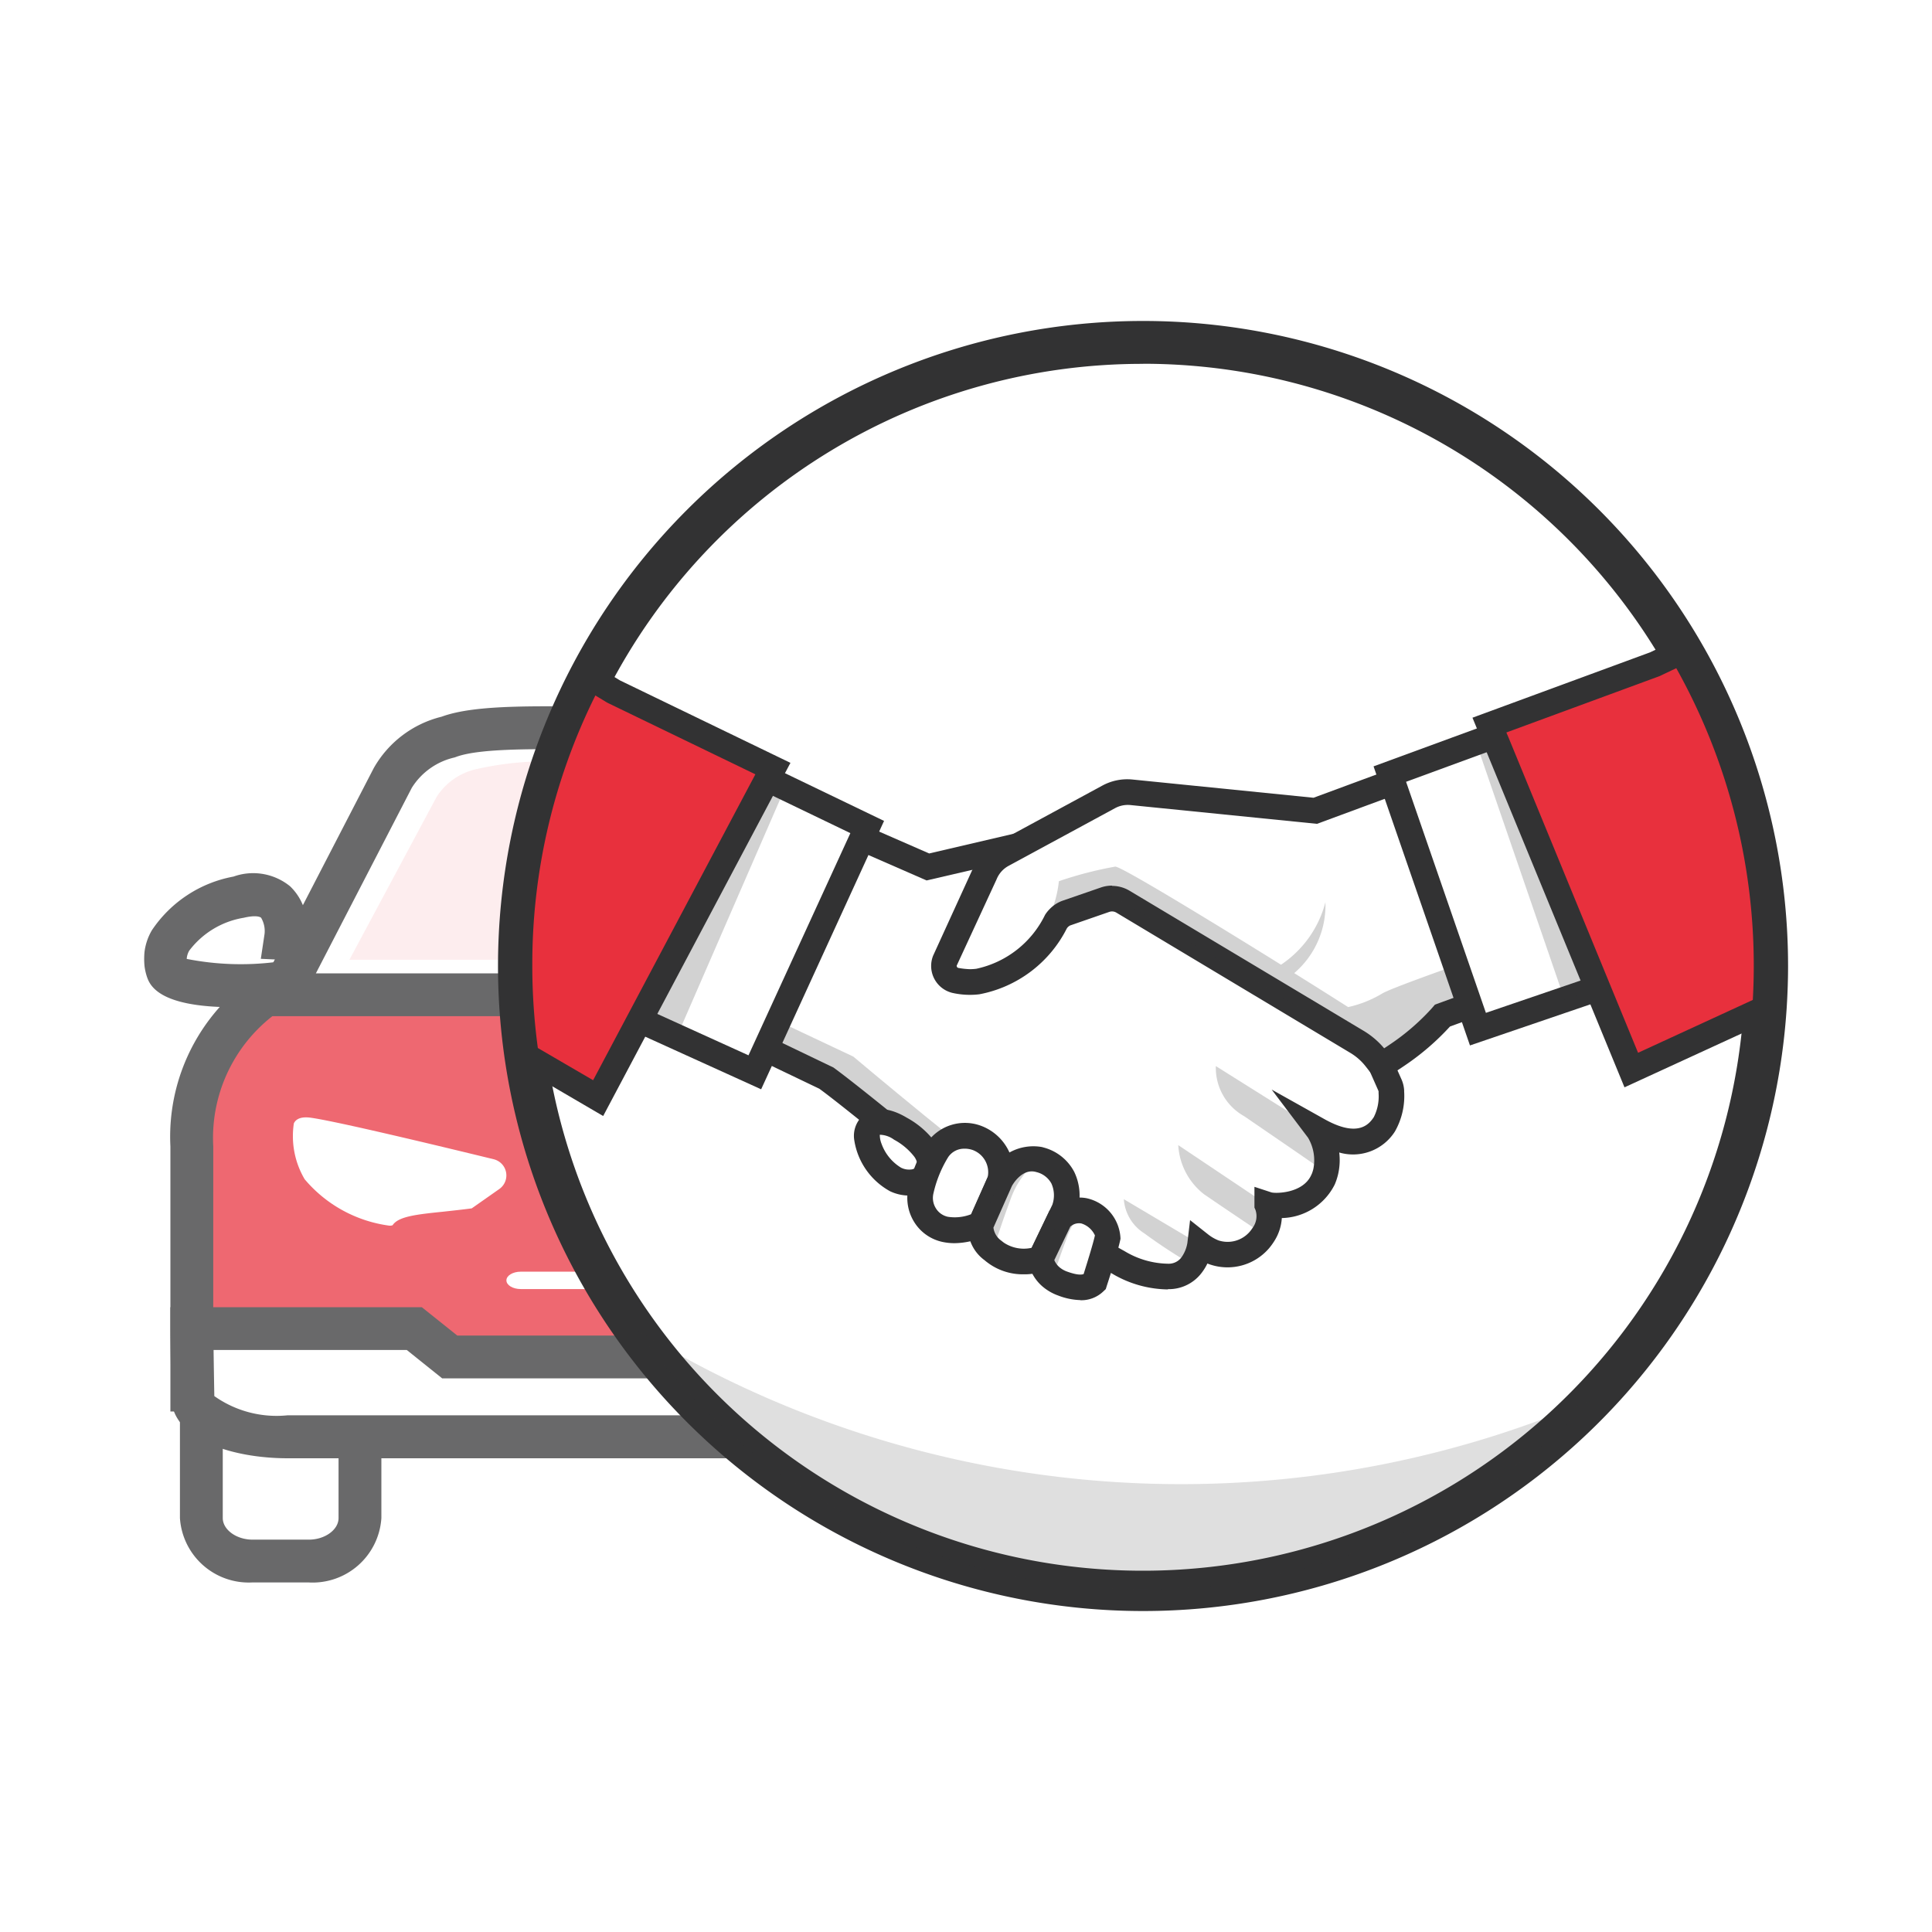 <svg xmlns="http://www.w3.org/2000/svg" xmlns:xlink="http://www.w3.org/1999/xlink" width="60" height="60" viewBox="0 0 60 60">
  <defs>
    <clipPath id="clip-path">
      <rect id="Rectangle_6334" data-name="Rectangle 6334" width="51.059" height="40.063" fill="none"/>
    </clipPath>
    <clipPath id="clip-path-3">
      <rect id="Rectangle_6321" data-name="Rectangle 6321" width="38.512" height="27.243" fill="none"/>
    </clipPath>
    <clipPath id="clip-path-4">
      <rect id="Rectangle_6320" data-name="Rectangle 6320" width="25.83" height="6.154" fill="none"/>
    </clipPath>
    <clipPath id="clip-path-5">
      <rect id="Rectangle_6322" data-name="Rectangle 6322" width="11.679" height="7.763" fill="none"/>
    </clipPath>
    <clipPath id="clip-path-6">
      <rect id="Rectangle_6323" data-name="Rectangle 6323" width="3.456" height="3.295" fill="none"/>
    </clipPath>
    <clipPath id="clip-path-7">
      <rect id="Rectangle_6324" data-name="Rectangle 6324" width="2.824" height="2.774" fill="none"/>
    </clipPath>
    <clipPath id="clip-path-8">
      <rect id="Rectangle_6325" data-name="Rectangle 6325" width="2.369" height="2.031" fill="none"/>
    </clipPath>
    <clipPath id="clip-path-9">
      <rect id="Rectangle_6326" data-name="Rectangle 6326" width="0.557" height="1.013" fill="none"/>
    </clipPath>
    <clipPath id="clip-path-10">
      <rect id="Rectangle_6327" data-name="Rectangle 6327" width="1.809" height="2.857" fill="none"/>
    </clipPath>
    <clipPath id="clip-path-11">
      <rect id="Rectangle_6328" data-name="Rectangle 6328" width="1.344" height="2.106" fill="none"/>
    </clipPath>
    <clipPath id="clip-path-12">
      <rect id="Rectangle_6329" data-name="Rectangle 6329" width="22.475" height="6.166" fill="none"/>
    </clipPath>
    <clipPath id="clip-path-13">
      <rect id="Rectangle_6330" data-name="Rectangle 6330" width="5.125" height="8.63" fill="none"/>
    </clipPath>
    <clipPath id="clip-path-14">
      <rect id="Rectangle_6331" data-name="Rectangle 6331" width="5.824" height="8.569" fill="none"/>
    </clipPath>
    <clipPath id="clip-path-15">
      <rect id="Rectangle_6332" data-name="Rectangle 6332" width="29.647" height="8.069" fill="none"/>
    </clipPath>
  </defs>
  <g id="Group_11239" data-name="Group 11239" transform="translate(-621 -532)">
    <rect id="Rectangle_6083" data-name="Rectangle 6083" width="60" height="60" transform="translate(621 532)" fill="#fff"/>
    <g id="Group_11214" data-name="Group 11214" transform="translate(625.47 541.969)">
      <g id="Group_11213" data-name="Group 11213" clip-path="url(#clip-path)">
        <g id="Group_11212" data-name="Group 11212">
          <g id="Group_11211" data-name="Group 11211" clip-path="url(#clip-path)">
            <g id="Group_11177" data-name="Group 11177" transform="translate(0 11.932)" opacity="0.73">
              <g id="Group_11176" data-name="Group 11176">
                <g id="Group_11175" data-name="Group 11175" clip-path="url(#clip-path-3)">
                  <path id="Path_10413" data-name="Path 10413" d="M121.244,107.92h2.094a1.319,1.319,0,0,1,1.417,1.191v7.271a1.479,1.479,0,0,1-1.589,1.336h-1.747a1.48,1.48,0,0,1-1.59-1.337v-7.271a1.318,1.318,0,0,1,1.416-1.191" transform="translate(-87.949 -91.141)" fill="#fff"/>
                  <path id="Path_10414" data-name="Path 10414" d="M121.332,116.549h-1.748a2.142,2.142,0,0,1-2.255-2v-7.271a1.98,1.98,0,0,1,2.081-1.856H121.5a1.981,1.981,0,0,1,2.082,1.856v7.271a2.141,2.141,0,0,1-2.254,2m-1.922-9.8c-.407,0-.751.241-.751.525v7.271c0,.364.424.672.925.672h1.748c.5,0,.923-.307.923-.671v-7.271c0-.285-.344-.526-.752-.526Z" transform="translate(-86.115 -89.306)" fill="#323233"/>
                  <path id="Path_10415" data-name="Path 10415" d="M6.7,114.709v-5.6a1.318,1.318,0,0,1,1.416-1.191h2.094a1.319,1.319,0,0,1,1.417,1.191v7.272a1.478,1.478,0,0,1-1.588,1.335H8.293a1.48,1.48,0,0,1-1.59-1.337v-2.228" transform="translate(-4.92 -91.141)" fill="#fff"/>
                  <path id="Path_10416" data-name="Path 10416" d="M8.206,116.549H6.458a2.142,2.142,0,0,1-2.255-2v-7.271a1.98,1.98,0,0,1,2.081-1.856H8.377a1.981,1.981,0,0,1,2.082,1.856v7.272a2.141,2.141,0,0,1-2.253,2m-2.673-3.675v1.673c0,.364.424.672.925.672H8.206c.5,0,.923-.307.923-.67v-7.272c0-.285-.344-.526-.752-.526H6.284c-.407,0-.75.241-.75.525Z" transform="translate(-3.085 -89.306)" fill="#323233"/>
                  <path id="Path_10417" data-name="Path 10417" d="M41.11,82.554a5.516,5.516,0,0,0-2.759-5.006h-30a5.407,5.407,0,0,0-2.759,5.006v7.564H41.11Z" transform="translate(-4.104 -68.849)" fill="#e8303d"/>
                  <path id="Path_10418" data-name="Path 10418" d="M39.94,88.948H3.091V80.719a6.038,6.038,0,0,1,3.146-5.61l.132-.061h30.3l.137.066a6.149,6.149,0,0,1,3.134,5.6ZM4.421,87.618H38.61v-6.9a4.891,4.891,0,0,0-2.264-4.341H6.679a4.8,4.8,0,0,0-2.257,4.341Z" transform="translate(-2.269 -67.014)" fill="#323233"/>
                  <path id="Path_10419" data-name="Path 10419" d="M6.231,68.373s.257-1.714-1.457-1.285S2.29,68.544,2.547,69.315s3.7.429,3.7.429L7.26,68.42Z" transform="translate(-1.834 -61.121)" fill="#fff"/>
                  <path id="Path_10420" data-name="Path 10420" d="M2.784,68.67c-2.378,0-2.615-.711-2.7-.974a1.761,1.761,0,0,1,.161-1.413,3.9,3.9,0,0,1,2.536-1.67,1.813,1.813,0,0,1,1.756.3,1.69,1.69,0,0,1,.507.991l1.686.076L4.764,68.547l-.287.029c-.66.066-1.219.094-1.693.094m-1.454-1.5a8.668,8.668,0,0,0,2.731.1l.062-.081-.493-.022.109-.726a.809.809,0,0,0-.1-.549c-.053-.047-.225-.075-.538,0a2.661,2.661,0,0,0-1.693,1.02.578.578,0,0,0-.079.252" transform="translate(0 -59.291)" fill="#323233"/>
                  <path id="Path_10421" data-name="Path 10421" d="M125.393,68.373s-.257-1.714,1.457-1.285,2.485,1.457,2.228,2.228-3.7.429-3.7.429l-1.015-1.324Z" transform="translate(-91.278 -61.121)" fill="#fff"/>
                  <path id="Path_10422" data-name="Path 10422" d="M123.411,68.668c-.474,0-1.033-.028-1.693-.094l-.287-.029-1.965-2.564,1.687-.076a1.69,1.69,0,0,1,.507-.991,1.811,1.811,0,0,1,1.756-.3,3.9,3.9,0,0,1,2.537,1.67,1.761,1.761,0,0,1,.161,1.413c-.088.263-.325.974-2.7.974m-1.277-1.392a8.644,8.644,0,0,0,2.731-.1.586.586,0,0,0-.079-.252,2.663,2.663,0,0,0-1.693-1.02c-.312-.079-.486-.051-.538,0a.811.811,0,0,0-.1.55l.1.719-.482.026Z" transform="translate(-87.683 -59.29)" fill="#323233"/>
                  <path id="Path_10423" data-name="Path 10423" d="M42.495,48.949c-1.515-2.253-6.057-1.465-11.533-1.465-4.828,0-8.454-.319-9.792.19a2.734,2.734,0,0,0-1.73,1.275l-3.479,6.729h30s-2.415-5.164-3.467-6.729" transform="translate(-11.715 -46.685)" fill="#fff"/>
                  <path id="Path_10424" data-name="Path 10424" d="M43.993,54.507H11.854l3.981-7.7a3.337,3.337,0,0,1,2.109-1.6c1.053-.388,3-.345,5.934-.281,1.214.027,2.591.057,4.069.057,1.181,0,2.308-.037,3.4-.072,4.075-.134,7.3-.238,8.687,1.831,1.069,1.589,3.419,6.605,3.518,6.817ZM14.04,53.177H41.9c-.745-1.556-2.225-4.588-2.967-5.692-.98-1.457-3.874-1.363-7.54-1.244-1.1.036-2.24.073-3.442.073-1.493,0-2.877-.031-4.1-.058-2.6-.057-4.652-.1-5.457.2l-.049.017a2.119,2.119,0,0,0-1.326.942Z" transform="translate(-8.7 -44.85)" fill="#323233"/>
                  <g id="Group_11174" data-name="Group 11174" transform="translate(6.381 1.751)" opacity="0.12">
                    <g id="Group_11173" data-name="Group 11173">
                      <g id="Group_11172" data-name="Group 11172" clip-path="url(#clip-path-4)">
                        <path id="Path_10425" data-name="Path 10425" d="M49.817,57.586H23.987L26.7,52.519a1.987,1.987,0,0,1,1.243-.857l.018,0,.018-.007a9.588,9.588,0,0,1,2.541-.219c.562,0,1.2.011,1.884.024l.491.011c1.091.023,2.327.051,3.658.051h.033c.728,0,1.436,0,2.1-.01L39.6,51.5l.612-.006c.567,0,1.1-.008,1.594-.008.779,0,4.327-.315,5.211.854.7.926,1.752,3.4,2.8,5.245" transform="translate(-23.987 -51.432)" fill="#e8303d"/>
                      </g>
                    </g>
                  </g>
                  <path id="Path_10426" data-name="Path 10426" d="M30.372,120.982h7.787c1.629,0,2.95-.555,2.95-1.24s-.011-1.591-.011-2.121H34.017l-1.1.881H13.6l-1.1-.881H5.591c0,.55.03,2.121.03,2.121,0,.685,1.321,1.24,2.95,1.24h21.8Z" transform="translate(-4.104 -98.261)" fill="#fff"/>
                  <path id="Path_10427" data-name="Path 10427" d="M36.325,119.812H6.735c-1.741,0-3.615-.6-3.615-1.905,0-.052-.03-1.571-.03-2.121v-.665H10.9L12,116H30.846l1.1-.882h7.981v.665c0,.247,0,.576.005.926,0,.4.006.83.006,1.2,0,1.309-1.874,1.905-3.615,1.905M4.45,117.877a3.344,3.344,0,0,0,2.285.6H36.325a3.349,3.349,0,0,0,2.285-.6c0-.356,0-.769-.006-1.157,0-.092,0-.182,0-.271H32.415l-1.1.882H11.532l-1.1-.882h-6c.008.6.021,1.31.023,1.427m0,.015v0" transform="translate(-2.269 -96.425)" fill="#323233"/>
                  <path id="Path_10428" data-name="Path 10428" d="M42.758,111.516c-.246,0-.446-.121-.446-.27s.2-.27.446-.27H57.845c.247,0,.446.122.446.27s-.2.27-.446.27Z" transform="translate(-31.055 -93.384)" fill="#fff"/>
                  <path id="Path_10429" data-name="Path 10429" d="M22.861,95.784c-.3.04-.591.07-.858.1-.854.088-1.419.147-1.6.424a.241.241,0,0,1-.1.013,4.155,4.155,0,0,1-2.63-1.441,2.634,2.634,0,0,1-.336-1.736c.023-.046.093-.186.375-.186a1.081,1.081,0,0,1,.144.01c.781.107,3.861.845,5.686,1.29a.517.517,0,0,1,.174.926Z" transform="translate(-12.681 -80.158)" fill="#fff"/>
                  <path id="Path_10430" data-name="Path 10430" d="M105.129,95.784c.3.04.591.07.858.1.854.088,1.419.147,1.6.424a.241.241,0,0,0,.1.013,4.155,4.155,0,0,0,2.63-1.441,2.634,2.634,0,0,0,.336-1.736c-.023-.046-.093-.186-.375-.186a1.081,1.081,0,0,0-.144.01c-.781.107-3.861.845-5.686,1.29a.517.517,0,0,0-.174.926Z" transform="translate(-76.37 -80.158)" fill="#fff"/>
                  <path id="Path_10431" data-name="Path 10431" d="M59.692,95.955H52.647a2.325,2.325,0,0,1-2.325-1.822,1.659,1.659,0,0,1,1.812-1.821h8.071a1.658,1.658,0,0,1,1.811,1.821,2.324,2.324,0,0,1-2.324,1.822" transform="translate(-36.923 -79.685)" fill="#fff"/>
                  <path id="Path_10432" data-name="Path 10432" d="M101.325,83.806a.057.057,0,0,1-.033,0,.026.026,0,0,0,.017,0h.016c.01,0,.02,0,.03-.007a.011.011,0,0,1-.007,0,.058.058,0,0,1-.023,0" transform="translate(-74.344 -73.437)" fill="#e8303d"/>
                  <path id="Path_10433" data-name="Path 10433" d="M99.1,83.1a.162.162,0,0,1-.053-.009l-.757-.259.831-.007.529-.176-.442.439-.038,0h-.005l-.026.005h0a.173.173,0,0,1-.035,0" transform="translate(-72.138 -72.593)" fill="#323233"/>
                </g>
              </g>
            </g>
            <path id="Path_10434" data-name="Path 10434" d="M82.56,21.865c0,.442-.016.883-.045,1.317a19.347,19.347,0,1,1,.045-1.317" transform="translate(-32.166 -1.835)" fill="#fff"/>
            <path id="Path_10435" data-name="Path 10435" d="M61.357,40.063A20.032,20.032,0,1,1,81.39,20.03c0,.441-.016.9-.047,1.361A20.027,20.027,0,0,1,61.357,40.063m0-38.732A18.664,18.664,0,0,0,44.776,11.373a18.473,18.473,0,0,0-2.122,8.657A18.7,18.7,0,0,0,80.016,21.3c.029-.432.044-.86.044-1.272a18.7,18.7,0,0,0-18.7-18.7" transform="translate(-30.33)" fill="#323233"/>
            <path id="Path_10436" data-name="Path 10436" d="M77.713,64.433c-.281.414-.865.85-2.05.187l0,0a1.772,1.772,0,0,1,.22,1.293,1.5,1.5,0,0,1-.075.225c0,.005,0,.011-.007.016a1.61,1.61,0,0,1-1.734.766h0a.993.993,0,0,1-.109.926,1.553,1.553,0,0,1-.131.181,1.3,1.3,0,0,1-1.393.383,1.714,1.714,0,0,1-.445-.252,1.464,1.464,0,0,1-.25.625.885.885,0,0,1-.738.372,3.033,3.033,0,0,1-1.551-.441c-.118-.063-.238-.133-.365-.208-.164-.1-.337-.2-.524-.318-.977-.6-4.776-2.473-4.776-2.473s-.7-.581-1.5-1.229c-.692-.56-1.457-1.172-1.909-1.5l-.757-.363-2.209-1.058-1.036-.5-2.976-1.425,4.092-5.849,2.017.882,2.53,1.105,1.5.658,3.428-.794.821-.193,2.748,1.742,6.8,4.315.272,1.09.268.6h0a.59.59,0,0,1,.05.211.086.086,0,0,0,0,.014,1.864,1.864,0,0,1-.218,1.01" transform="translate(-39.189 -39.481)" fill="#fff"/>
            <path id="Path_10437" data-name="Path 10437" d="M69.333,68.186a3.457,3.457,0,0,1-1.719-.489c-.122-.065-.247-.138-.379-.216-.155-.092-.317-.191-.491-.3l-.038-.023c-.95-.581-4.707-2.437-4.745-2.456l-.078-.05s-.7-.579-1.5-1.227c-.866-.7-1.493-1.2-1.864-1.471l-7.368-3.53,4.549-6.5,6.23,2.723,4.283-1,9.829,6.232.3,1.211.254.569a.989.989,0,0,1,.084.342v.035a2.228,2.228,0,0,1-.287,1.246,1.541,1.541,0,0,1-1.729.652,1.951,1.951,0,0,1-.041.7,1.89,1.89,0,0,1-.095.285l-.013.027a1.883,1.883,0,0,1-1.634,1.024,1.5,1.5,0,0,1-.232.712,1.979,1.979,0,0,1-.165.227,1.7,1.7,0,0,1-1.819.507c-.032-.01-.064-.022-.095-.035a1.644,1.644,0,0,1-.159.264,1.28,1.28,0,0,1-1.056.533ZM62.357,64.01c.439.217,3.83,1.9,4.767,2.47l.038.023c.171.1.331.2.482.292.121.072.237.139.35.2a2.685,2.685,0,0,0,1.359.393.491.491,0,0,0,.42-.21,1.073,1.073,0,0,0,.175-.434l.084-.71.561.444a1.281,1.281,0,0,0,.316.184.908.908,0,0,0,.969-.26,1.132,1.132,0,0,0,.1-.134.607.607,0,0,0,.086-.548l-.033-.076,0-.092V65l.524.172c.125.039.986.04,1.244-.547l.016-.034a1.119,1.119,0,0,0,.044-.14,1.374,1.374,0,0,0-.164-.977L72.566,61.98l1.645.921c1.074.6,1.4.119,1.525-.063a1.422,1.422,0,0,0,.15-.747l0-.054A.23.23,0,0,0,75.873,62l-.3-.678-.233-.935-9.275-5.881-4.216.979-5.873-2.567-3.635,5.2,6.618,3.178c.382.281,1.011.777,1.923,1.516.7.563,1.319,1.076,1.472,1.2m13.709-.947h0Z" transform="translate(-37.543 -38.111)" fill="#323233"/>
            <g id="Group_11180" data-name="Group 11180" transform="translate(18.217 21.264)" opacity="0.22">
              <g id="Group_11179" data-name="Group 11179">
                <g id="Group_11178" data-name="Group 11178" clip-path="url(#clip-path-5)">
                  <path id="Path_10438" data-name="Path 10438" d="M80.155,87.692c-.163-.1-.337-.2-.524-.318-.976-.6-4.776-2.473-4.776-2.473s-.7-.581-1.5-1.23c-.692-.56-1.458-1.171-1.909-1.5l-.757-.363-2.209-1.058.469-.817,3.341,1.577S76.433,85,77.631,85.753s2.48,1.735,2.48,1.735Z" transform="translate(-68.476 -79.929)" fill="#323233"/>
                </g>
              </g>
            </g>
            <g id="Group_11183" data-name="Group 11183" transform="translate(33.284 23.139)" opacity="0.22">
              <g id="Group_11182" data-name="Group 11182">
                <g id="Group_11181" data-name="Group 11181" clip-path="url(#clip-path-6)">
                  <path id="Path_10439" data-name="Path 10439" d="M128.52,90.271c-.714-.5-1.915-1.319-2.528-1.739a1.719,1.719,0,0,1-.879-1.556l3.185,2,0,0a1.773,1.773,0,0,1,.22,1.293" transform="translate(-125.108 -86.976)" fill="#323233"/>
                </g>
              </g>
            </g>
            <g id="Group_11186" data-name="Group 11186" transform="translate(32.121 25.594)" opacity="0.22">
              <g id="Group_11185" data-name="Group 11185">
                <g id="Group_11184" data-name="Group 11184" clip-path="url(#clip-path-7)">
                  <path id="Path_10440" data-name="Path 10440" d="M123.388,98.979c-.508-.342-1.34-.9-1.847-1.249a2.08,2.08,0,0,1-.8-1.525l2.757,1.847h0a1,1,0,0,1-.109.926" transform="translate(-120.74 -96.205)" fill="#323233"/>
                </g>
              </g>
            </g>
            <g id="Group_11189" data-name="Group 11189" transform="translate(30.432 27.273)" opacity="0.22">
              <g id="Group_11188" data-name="Group 11188">
                <g id="Group_11187" data-name="Group 11187" clip-path="url(#clip-path-8)">
                  <path id="Path_10441" data-name="Path 10441" d="M116.76,103.922a1.464,1.464,0,0,1-.251.625,16.564,16.564,0,0,1-1.484-.972,1.365,1.365,0,0,1-.633-1.059Z" transform="translate(-114.392 -102.516)" fill="#323233"/>
                </g>
              </g>
            </g>
            <path id="Path_10442" data-name="Path 10442" d="M116.915,51l-5.722,2.093-2.325.851-.05.057a7.389,7.389,0,0,1-1.352,1.166c-.3.2-.5.319-.5.319l-.161-.207a2.14,2.14,0,0,0-.589-.521l-.971-.582-1.838-1.1-.342-.205-.22-.132-3.9-2.336a.661.661,0,0,0-.475-.08.706.706,0,0,0-.08.022l-1.121.387-.064.022a.559.559,0,0,0-.064.026.657.657,0,0,0-.191.134.648.648,0,0,0-.087.11,3.471,3.471,0,0,1-2.423,1.86,2.039,2.039,0,0,1-.242.015,1.993,1.993,0,0,1-.458-.05.462.462,0,0,1-.323-.623l1.219-2.666a1.225,1.225,0,0,1,.555-.624l3.3-1.788a1.227,1.227,0,0,1,.707-.142l5.713.575,1.774-.656,2.314-.855,5.327-1.968,2.173,5.8Z" transform="translate(-68.541 -32.37)" fill="#fff"/>
            <path id="Path_10443" data-name="Path 10443" d="M105.758,54.587l-.372-.476a1.73,1.73,0,0,0-.479-.424L97.64,49.331a.26.26,0,0,0-.189-.032l-.032.009-1.212.42a.265.265,0,0,0-.074.053.251.251,0,0,0-.033.042,3.841,3.841,0,0,1-2.713,2.043,2.454,2.454,0,0,1-.287.018,2.486,2.486,0,0,1-.55-.06.861.861,0,0,1-.6-1.159l1.226-2.684a1.613,1.613,0,0,1,.729-.808l3.3-1.788a1.624,1.624,0,0,1,.937-.188l5.621.566,9.7-3.585,2.864,7.644L108,52.868a7.849,7.849,0,0,1-1.41,1.214c-.308.211-.525.333-.534.338ZM97.506,48.5a1.059,1.059,0,0,1,.544.151L105.317,53a2.533,2.533,0,0,1,.639.544c.056-.036.117-.077.184-.123a7.011,7.011,0,0,0,1.278-1.1l.115-.133,7.768-2.842L113,43.2l-9.129,3.373-5.8-.584a.835.835,0,0,0-.477.1l-3.3,1.788a.827.827,0,0,0-.375.421L92.68,50.979a.084.084,0,0,0,.01.037.059.059,0,0,0,.04.031,2.3,2.3,0,0,0,.366.04,1.692,1.692,0,0,0,.195-.013A3.093,3.093,0,0,0,95.425,49.4a1.03,1.03,0,0,1,.142-.178A1.045,1.045,0,0,1,95.873,49a.9.9,0,0,1,.1-.041l1.185-.409a1.051,1.051,0,0,1,.346-.058" transform="translate(-67.44 -30.957)" fill="#323233"/>
            <path id="Path_10444" data-name="Path 10444" d="M61.349,53.414l-3.493,7.618-2.42-1.1-2.456-1.115,4.114-7.454,1.71.824Z" transform="translate(-38.885 -37.7)" fill="#fff"/>
            <path id="Path_10445" data-name="Path 10445" d="M56.514,60.117l-5.631-2.556,4.5-8.162,4.948,2.383ZM52,57.191l4.121,1.871,3.164-6.9-3.562-1.715Z" transform="translate(-37.346 -36.257)" fill="#323233"/>
            <path id="Path_10446" data-name="Path 10446" d="M85.81,95.386a.935.935,0,0,1-.52-.089c-.608-.282-1.18-1.387-.724-1.711,0,0,.244-.245.877.135a2.321,2.321,0,0,1,.756.652.949.949,0,0,1,.165.449.586.586,0,0,1-.555.563" transform="translate(-61.947 -68.632)" fill="#fff"/>
            <path id="Path_10447" data-name="Path 10447" d="M84.6,94.688a1.386,1.386,0,0,1-.58-.133,2.19,2.19,0,0,1-1.114-1.594.847.847,0,0,1,.31-.792c.135-.111.561-.356,1.331.106a2.705,2.705,0,0,1,.883.772,1.353,1.353,0,0,1,.231.636.973.973,0,0,1-.9.994,1.2,1.2,0,0,1-.161.011M83.7,92.8l0,0a.75.75,0,0,0,.053.278,1.437,1.437,0,0,0,.608.745.544.544,0,0,0,.3.056h0a.246.246,0,0,0,.212-.135.563.563,0,0,0-.1-.26,1.983,1.983,0,0,0-.63-.531A.77.77,0,0,0,83.7,92.8" transform="translate(-60.847 -67.528)" fill="#323233"/>
            <g id="Group_11192" data-name="Group 11192" transform="translate(23.862 25.741)" opacity="0.22">
              <g id="Group_11191" data-name="Group 11191">
                <g id="Group_11190" data-name="Group 11190" clip-path="url(#clip-path-9)">
                  <path id="Path_10448" data-name="Path 10448" d="M89.694,97.771a5.41,5.41,0,0,1,.39-1.013.949.949,0,0,1,.165.449.586.586,0,0,1-.555.563" transform="translate(-89.694 -96.758)" fill="#323233"/>
                </g>
              </g>
            </g>
            <path id="Path_10449" data-name="Path 10449" d="M91.386,98.028a1,1,0,0,1-.753-1.21,4.088,4.088,0,0,1,.507-1.245,1.107,1.107,0,0,1,1.96.924l-.608,1.367a1.885,1.885,0,0,1-1.106.163" transform="translate(-66.501 -69.817)" fill="#fff"/>
            <path id="Path_10450" data-name="Path 10450" d="M90.576,97.351a1.788,1.788,0,0,1-.371-.038,1.369,1.369,0,0,1-.878-.613,1.42,1.42,0,0,1-.181-1.079,4.514,4.514,0,0,1,.559-1.368,1.435,1.435,0,0,1,1.7-.545,1.561,1.561,0,0,1,.988,1.729l-.007.061L91.7,97.05l-.125.064a2.373,2.373,0,0,1-1,.237m.318-2.934a.594.594,0,0,0-.517.266,3.694,3.694,0,0,0-.455,1.121.606.606,0,0,0,.078.468.578.578,0,0,0,.369.259h0a1.394,1.394,0,0,0,.723-.079l.517-1.164a.736.736,0,0,0-.467-.83.758.758,0,0,0-.249-.042" transform="translate(-65.402 -68.712)" fill="#323233"/>
            <path id="Path_10451" data-name="Path 10451" d="M100.264,99.352l-.732,1.524a1.569,1.569,0,0,1-1.369-.167c-.04-.028-.076-.057-.11-.086a.878.878,0,0,1-.377-.819l.608-1.367s.436-.835,1.193-.642l.047.013a1.14,1.14,0,0,1,.741,1.543" transform="translate(-71.684 -71.757)" fill="#fff"/>
            <path id="Path_10452" data-name="Path 10452" d="M97.9,100.261a1.825,1.825,0,0,1-1.068-.328c-.051-.037-.1-.072-.138-.107a1.256,1.256,0,0,1-.506-1.214l.023-.07.608-1.367a1.523,1.523,0,0,1,1.656-.866l.067.019a1.506,1.506,0,0,1,.932.751,1.686,1.686,0,0,1,.068,1.3l-.018.044-.794,1.653-.129.06a1.869,1.869,0,0,1-.7.125m-.936-1.45a.585.585,0,0,0,.247.407c.027.023.055.044.085.066a1.121,1.121,0,0,0,.855.154l.642-1.337a.891.891,0,0,0-.029-.661.722.722,0,0,0-.458-.352l-.029-.008c-.445-.114-.737.434-.74.439Zm2.2-.561h0Z" transform="translate(-70.583 -70.655)" fill="#323233"/>
            <path id="Path_10453" data-name="Path 10453" d="M106.763,104.617c-.079.4-.413,1.417-.413,1.417-.139.132-.368.276-.994.049a1.156,1.156,0,0,1-.308-.165.951.951,0,0,1-.373-.6l.6-1.249a.856.856,0,0,1,.744-.237.981.981,0,0,1,.744.79" transform="translate(-76.827 -76.194)" fill="#fff"/>
            <path id="Path_10454" data-name="Path 10454" d="M104.789,105.5a2.062,2.062,0,0,1-.694-.142,1.556,1.556,0,0,1-.413-.222,1.345,1.345,0,0,1-.528-.882l-.011-.112.685-1.426.063-.055a1.245,1.245,0,0,1,1.083-.326,1.336,1.336,0,0,1,1.056,1.26c-.083.417-.412,1.421-.426,1.463l-.031.1-.073.069a.986.986,0,0,1-.71.277m.436-.566h0Zm-1.252-.68a.592.592,0,0,0,.192.246.763.763,0,0,0,.2.108c.306.111.448.106.519.079.1-.32.285-.906.351-1.2a.683.683,0,0,0-.421-.371.4.4,0,0,0-.345.1Z" transform="translate(-75.702 -75.093)" fill="#323233"/>
            <g id="Group_11195" data-name="Group 11195" transform="translate(25.983 26.01)" opacity="0.22">
              <g id="Group_11194" data-name="Group 11194">
                <g id="Group_11193" data-name="Group 11193" clip-path="url(#clip-path-10)">
                  <path id="Path_10455" data-name="Path 10455" d="M99.476,97.8a2.732,2.732,0,0,0-.888,1.258c-.2.54-.4,1.13-.535,1.57a.877.877,0,0,1-.377-.819l.607-1.367s.436-.835,1.193-.642" transform="translate(-97.667 -97.766)" fill="#323233"/>
                </g>
              </g>
            </g>
            <g id="Group_11198" data-name="Group 11198" transform="translate(27.848 27.618)" opacity="0.22">
              <g id="Group_11197" data-name="Group 11197">
                <g id="Group_11196" data-name="Group 11196" clip-path="url(#clip-path-11)">
                  <path id="Path_10456" data-name="Path 10456" d="M106.02,103.826a2.215,2.215,0,0,0-.557.914c-.167.443-.31.863-.414,1.178a.951.951,0,0,1-.373-.6l.6-1.25a.856.856,0,0,1,.744-.237" transform="translate(-104.676 -103.811)" fill="#323233"/>
                </g>
              </g>
            </g>
            <g id="Group_11201" data-name="Group 11201" transform="translate(25.9 16.949)" opacity="0.22">
              <g id="Group_11200" data-name="Group 11200">
                <g id="Group_11199" data-name="Group 11199" clip-path="url(#clip-path-12)">
                  <path id="Path_10457" data-name="Path 10457" d="M119.417,64.29c-4.21,1.421-9.076,3.09-9.511,3.356a3.541,3.541,0,0,1-1.055.42c-.455-.29-1.038-.657-1.675-1.055a2.763,2.763,0,0,0,.969-2.2,3.347,3.347,0,0,1-1.379,1.939c-2.249-1.4-4.949-3.042-5.147-3.047a11.759,11.759,0,0,0-1.752.454,3.449,3.449,0,0,1-1.254,2.323,7.279,7.279,0,0,1-1.26.787,3.47,3.47,0,0,0,2.423-1.86.638.638,0,0,1,.087-.11l.039-.036.009-.007c.013-.011.027-.022.041-.032l0,0L100,65.2l.008,0,.049-.026.03-.013.034-.013.064-.022,1.121-.387.038-.012.01,0,.027-.006a.661.661,0,0,1,.48.079l3.9,2.336.562.337,1.838,1.1h0l.971.582a2.141,2.141,0,0,1,.589.521l.161.207s.206-.115.5-.319a7.3,7.3,0,0,0,1.4-1.224l8.047-2.944Z" transform="translate(-97.353 -63.708)" fill="#323233"/>
                </g>
              </g>
            </g>
            <path id="Path_10458" data-name="Path 10458" d="M153.243,54.594l-2.379.812-2.689.918L145.439,48.4l2.679-.983,1.754-.644Z" transform="translate(-106.747 -34.332)" fill="#fff"/>
            <path id="Path_10459" data-name="Path 10459" d="M146.534,55.437,143.54,46.77l5.156-1.892,3.691,8.561Zm-1.984-8.188,2.479,7.176,4.283-1.462-3.051-7.075Z" transform="translate(-105.353 -32.939)" fill="#323233"/>
            <g id="Group_11204" data-name="Group 11204" transform="translate(41.372 12.444)" opacity="0.22">
              <g id="Group_11203" data-name="Group 11203">
                <g id="Group_11202" data-name="Group 11202" clip-path="url(#clip-path-13)">
                  <path id="Path_10460" data-name="Path 10460" d="M160.635,54.594l-2.379.812-2.747-7.986,1.754-.644Z" transform="translate(-155.51 -46.776)" fill="#323233"/>
                </g>
              </g>
            </g>
            <path id="Path_10461" data-name="Path 10461" d="M165.676,48.342c0,.442-.016.883-.045,1.317l-4.158,1.915-1.043-2.541-.327-.793v0l-.479-1.165-.769-1.87-.194-.474-1.354-3.294-.1-.239-.138-.338,5.148-1.894.817-.391a19.255,19.255,0,0,1,2.644,9.769" transform="translate(-115.281 -28.311)" fill="#e8303d"/>
            <path id="Path_10462" data-name="Path 10462" d="M159.809,50.679,155.088,39.2l5.519-2.031,1.13-.542.186.317a19.73,19.73,0,0,1,2.7,9.971c0,.436-.016.888-.046,1.344l-.016.236Zm-.76-3.949,1.182,2.876,3.563-1.641c.02-.358.03-.712.03-1.054a18.937,18.937,0,0,0-2.407-9.249l-.517.246-4.759,1.751.081.191Zm5.129,1.5h0Z" transform="translate(-113.829 -26.88)" fill="#323233"/>
            <g id="Group_11207" data-name="Group 11207" transform="translate(14.095 13.665)" opacity="0.22">
              <g id="Group_11206" data-name="Group 11206">
                <g id="Group_11205" data-name="Group 11205" clip-path="url(#clip-path-14)">
                  <path id="Path_10463" data-name="Path 10463" d="M58.8,52.189l-3.369,7.745-2.456-1.115,4.114-7.454Z" transform="translate(-52.979 -51.365)" fill="#323233"/>
                </g>
              </g>
            </g>
            <path id="Path_10464" data-name="Path 10464" d="M51.7,44.426l-.17.322-.239.45v0l-1.551,2.924-.239.452-1.524,2.876-.415.782-1.288,2.429-2.243-1.312a19.39,19.39,0,0,1,2-11.759l.737.447Z" transform="translate(-32.167 -30.528)" fill="#e8303d"/>
            <path id="Path_10465" data-name="Path 10465" d="M45.328,53.668,42.56,52.05l-.028-.19a19.782,19.782,0,0,1,2.037-12l.2-.376,1.084.657L51.144,42.7ZM43.3,51.556l1.716,1,5.039-9.5-4.6-2.225-.369-.224a18.727,18.727,0,0,0-1.959,8.4,19.007,19.007,0,0,0,.172,2.547" transform="translate(-31.066 -28.978)" fill="#323233"/>
            <g id="Group_11210" data-name="Group 11210" transform="translate(15.298 31.329)" opacity="0.16">
              <g id="Group_11209" data-name="Group 11209">
                <g id="Group_11208" data-name="Group 11208" clip-path="url(#clip-path-15)">
                  <path id="Path_10466" data-name="Path 10466" d="M87.152,119.931a19.368,19.368,0,0,1-29.647-2.171,32.231,32.231,0,0,0,29.647,2.171" transform="translate(-57.505 -117.76)" fill="#323233"/>
                </g>
              </g>
            </g>
          </g>
        </g>
      </g>
    </g>
  </g>
</svg>
